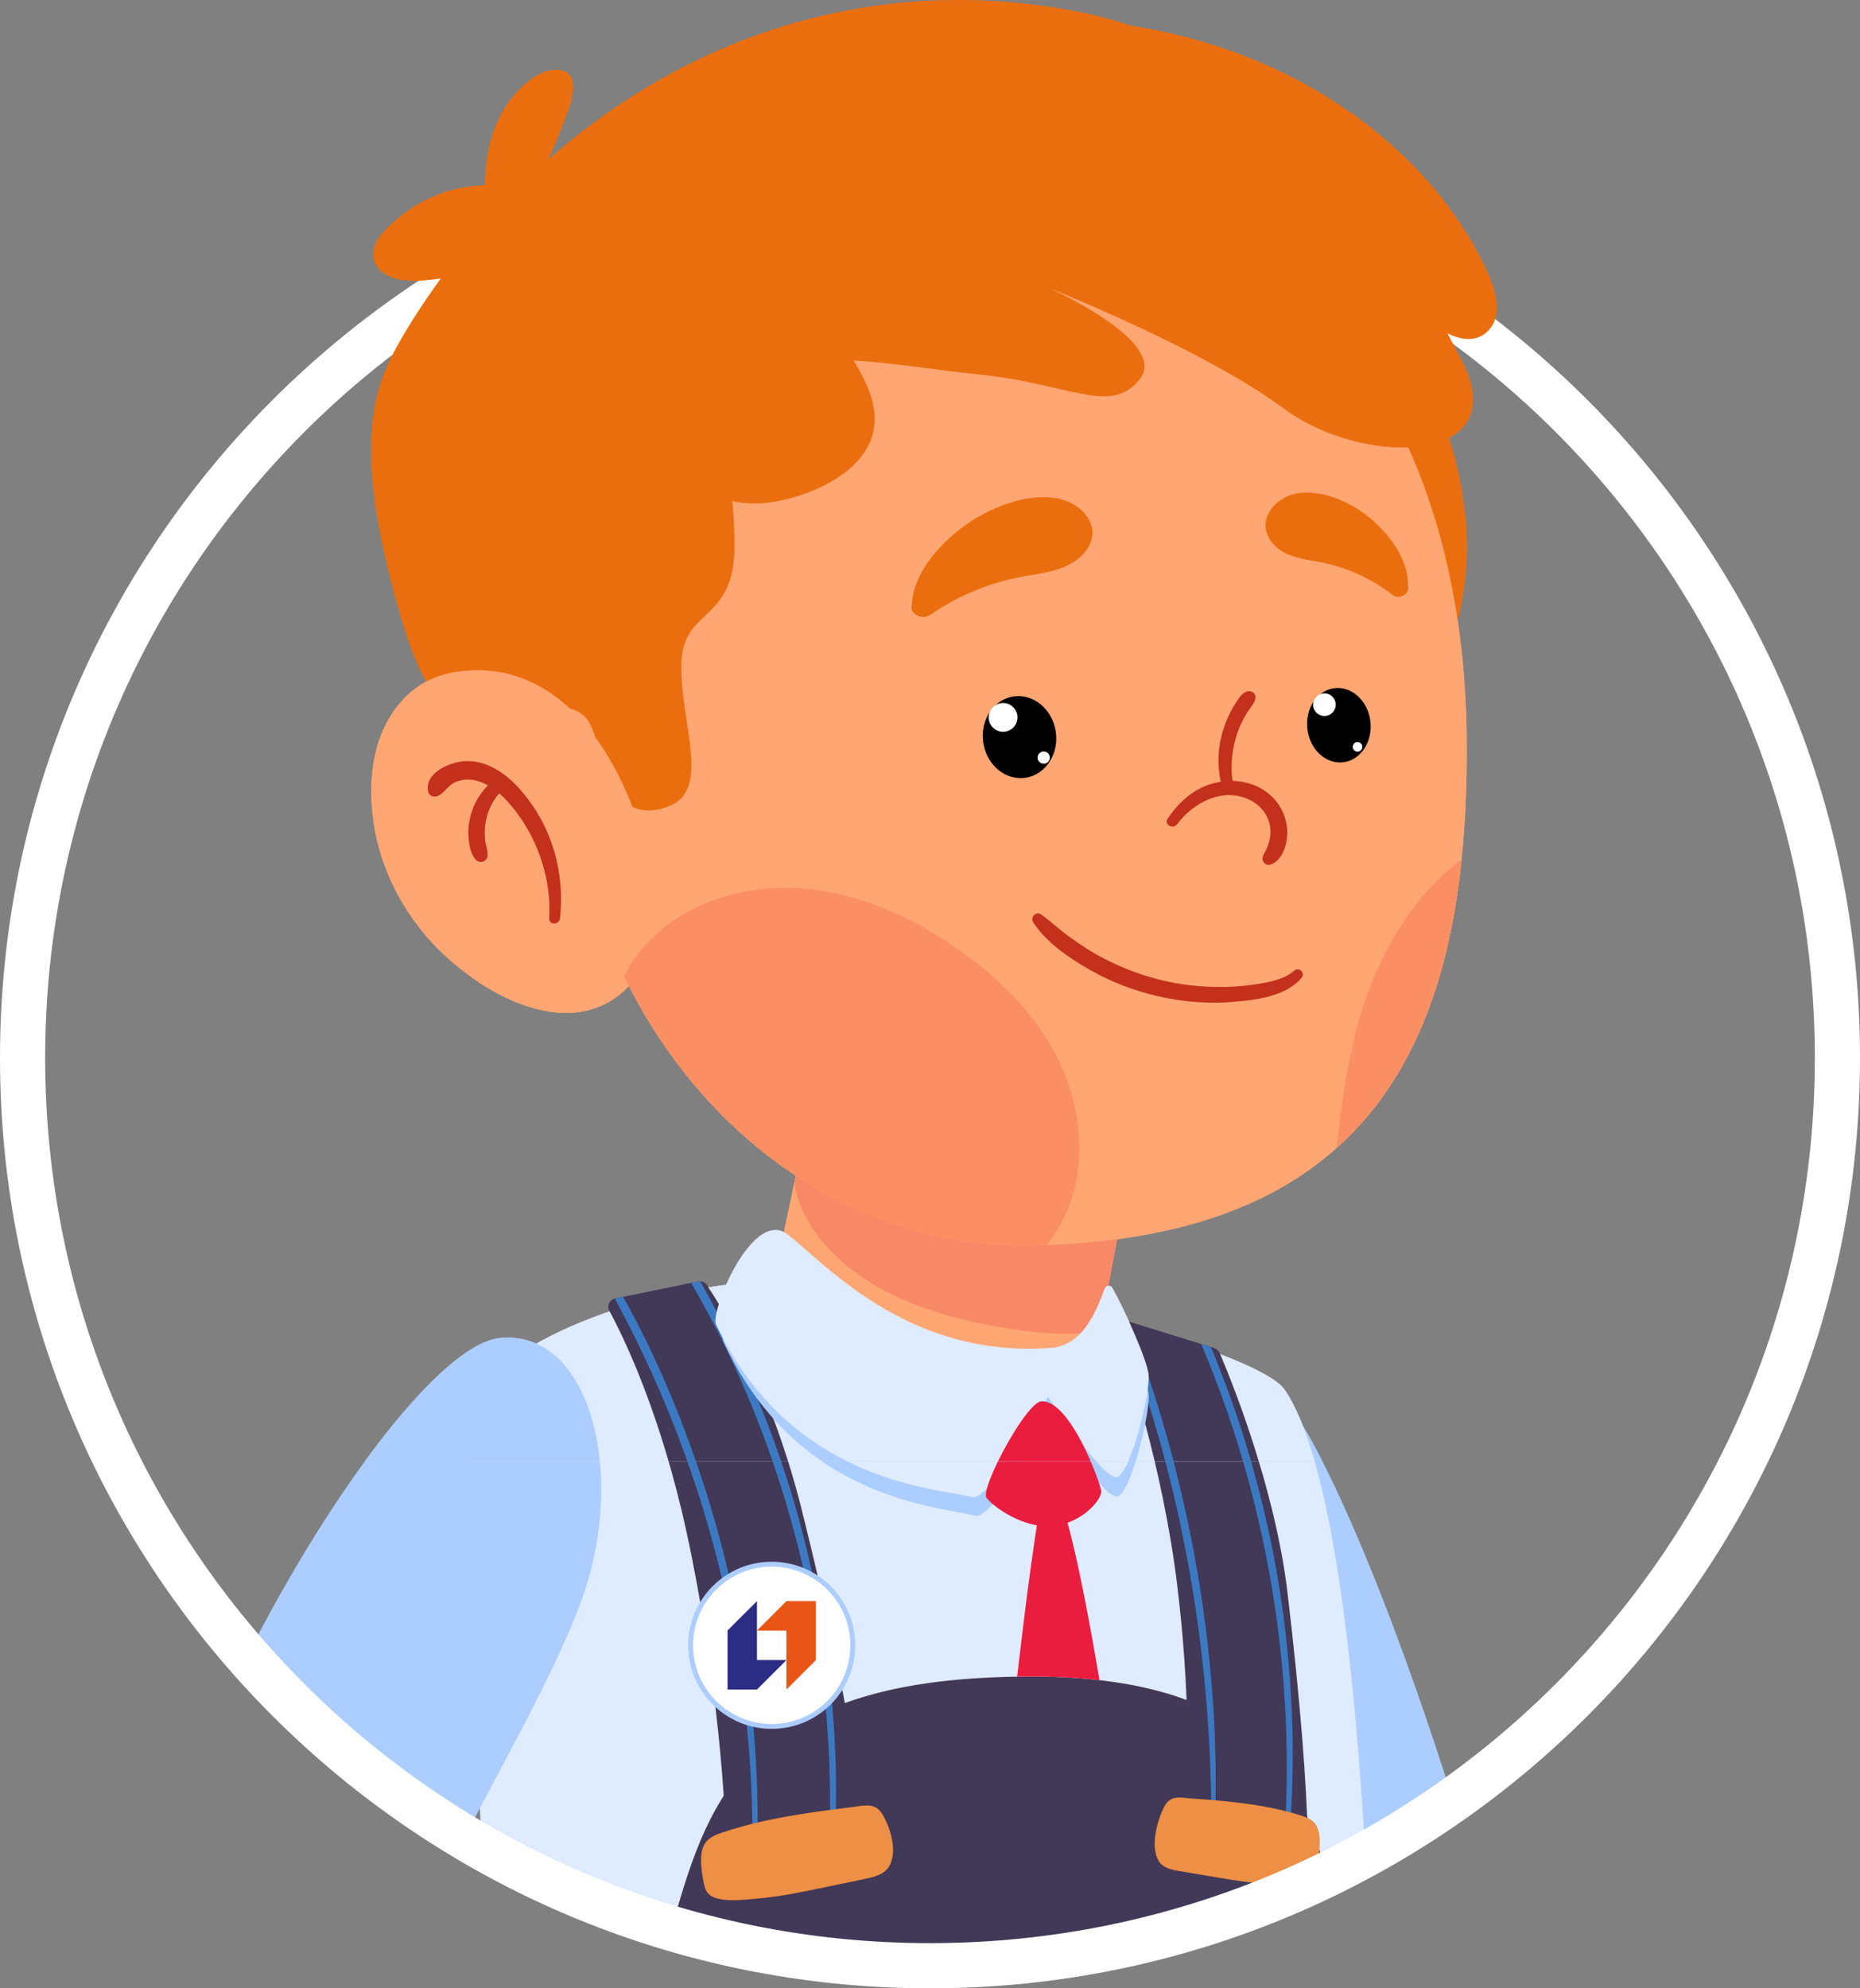 <?xml version="1.0" encoding="UTF-8"?> <!-- Creator: CorelDRAW 2019 (64-Bit) --> <svg xmlns="http://www.w3.org/2000/svg" xmlns:xlink="http://www.w3.org/1999/xlink" xmlns:xodm="http://www.corel.com/coreldraw/odm/2003" xml:space="preserve" width="29.058mm" height="31.051mm" style="shape-rendering:geometricPrecision; text-rendering:geometricPrecision; image-rendering:optimizeQuality; fill-rule:evenodd; clip-rule:evenodd" viewBox="0 0 1646.42 1759.3"><rect x="0" y="0" width="1646.42" height="1759.3" fill="#808080" stroke="none"/> <defs> <style type="text/css"> <![CDATA[ .str0 {stroke:#ACCDFF;stroke-width:4.32;stroke-miterlimit:22.926} .fil16 {fill:none} .fil15 {fill:white} .fil10 {fill:black;fill-rule:nonzero} .fil18 {fill:#2B2C83;fill-rule:nonzero} .fil6 {fill:#3B7AC3;fill-rule:nonzero} .fil5 {fill:#423857;fill-rule:nonzero} .fil2 {fill:#ACCDFF;fill-rule:nonzero} .fil8 {fill:#C3301C;fill-rule:nonzero} .fil14 {fill:#C3311C;fill-rule:nonzero} .fil12 {fill:#CF1D25;fill-rule:nonzero} .fil3 {fill:#DFEBFF;fill-rule:nonzero} .fil11 {fill:#E95516;fill-rule:nonzero} .fil13 {fill:#EB1D3F;fill-rule:nonzero} .fil0 {fill:#EB6E0E;fill-rule:nonzero} .fil7 {fill:#ED8F44;fill-rule:nonzero} .fil4 {fill:#F78967;fill-rule:nonzero} .fil9 {fill:#FB8F64;fill-rule:nonzero} .fil1 {fill:#FFA672;fill-rule:nonzero} .fil17 {fill:white;fill-rule:nonzero} ]]> </style> <clipPath id="id0"> <path d="M823.21 132.87c443.6,0 803.22,359.61 803.22,803.22 0,443.6 -359.61,803.22 -803.22,803.22 -443.6,0 -803.22,-359.61 -803.22,-803.22 0,-443.6 359.61,-803.22 803.22,-803.22z"></path> </clipPath> </defs> <g id="Слой_x0020_1">  <g> </g> <g style="clip-path:url(#id0)"> <g> <g id="_873910311488"> <g> <g> <path class="fil0" d="M1297.59 464.04c-4.88,-66.36 -31.66,-128.98 -64.17,-186.32 -5.92,-10.44 -12.24,-20.99 -21.42,-28.47 -9.18,-7.48 -21.89,-11.39 -32.74,-6.96 -11.31,4.62 -17.97,16.96 -21.16,29.15 -6.74,25.8 -1.88,53.15 3.01,79.39 12.84,68.91 25.68,137.82 38.53,206.73 4.32,23.17 8.95,47.45 20.76,67.97 16.74,29.09 31.12,4.11 44.03,-16.36 26.74,-42.36 36.84,-95.02 33.16,-145.13z"></path> </g> <g> <path class="fil1" d="M1397.46 2309.79c11.5,50.2 57.41,177.56 42.6,183.1 -14.82,5.55 -54.48,-76.02 -54.48,-76.02 0,0 33.71,143.04 13.05,148.29 -20.66,5.25 -69.61,-121.9 -69.61,-121.9 0,0 20.63,156.28 -8.5,158.2 -29.13,1.92 -47.81,-152.1 -47.81,-152.1 0,0 -2.05,121.81 -27,118.64 -24.95,-3.16 -39.72,-168.79 -39.72,-168.79 0,0 -36.39,81.38 -57.34,72.95 -20.95,-8.44 40.02,-177.05 45.24,-212.11 5.22,-35.07 0.33,-118.15 0.33,-118.15l176.96 -1.93c0,0 14.79,119.6 26.28,169.8z"></path> <g> <path class="fil2" d="M1137.75 1238.74c67.58,82.77 251.19,570.91 302.07,1100.43 4.03,41.98 -185.99,70.09 -263.42,70.91 0,0 -34.92,-227.04 -83.97,-498.29 -49.06,-271.25 -123.7,-344.08 -120.6,-469.61 3.1,-125.52 86.25,-301.03 165.93,-203.45z"></path> </g> </g> <g> <path class="fil3" d="M787.59 2098.28c-79.57,-1.05 -159.02,-5.42 -238.33,-12.06 -37.76,-3.16 -75.41,-7.42 -113.06,-11.66 0.73,-6.6 1.33,-12.3 1.73,-16.78 11,-120.96 -36.18,-773.23 -22.11,-814.35 14.06,-41.12 126.74,-107.75 293.63,-111.79 166.89,-4.04 405.06,64.97 427.64,97.91 64.54,94.16 83.2,487.53 80.39,836.81 -141.41,27.11 -286.25,33.8 -429.9,31.92z"></path> </g> <g> <path class="fil1" d="M993.17 1073.5l-25.83 135.71c0,0 -24.35,48.53 -160.95,20.3 -130.1,-26.89 -122.38,-92.5 -122.38,-92.5l22.74 -107.76 286.42 44.24z"></path> </g> <path class="fil4" d="M973.21 1178.37c-28.6,3.88 -58.4,1.02 -87.33,-3.96 -37.93,-6.53 -75.77,-16.9 -108.56,-35.46 -32.79,-18.56 -60.27,-46.05 -70.94,-78.35 -1.64,-4.96 -2.83,-10.2 -3.01,-15.33l3.12 -14.78c0.21,-0.39 0.44,-0.78 0.67,-1.16l286 44.18 -19.96 104.86z"></path> <g> <g> <path class="fil5" d="M261.12 3561.12l275.24 0c0,0 205.94,-1119.43 257.25,-1147.97 15.94,-8.75 -7.6,-18.65 3.67,-21.76 0.12,-0.12 0.24,-0.12 0.36,-0.12 9.23,-2.52 17.26,-3.35 24.33,-3.24 0.12,0 0.12,0 0.24,0 5.04,0.12 9.71,0.72 13.91,1.56 17.62,3.48 -15.18,947.47 -16.49,1171.52l277.99 0c0,0 59.99,-721.96 93.79,-963.04 16.91,-121.2 30.09,-427.01 25.42,-720.94 -14.5,-52.27 -20.26,-106.21 -30.09,-159.68 -10.07,-54.54 -23.73,-117.36 -59.82,-161 -57.78,-69.88 -168.19,-76 -250.9,-72.16 -85.11,3.95 -179.81,23.38 -231.72,99.14 -31.41,45.67 -42.68,101.18 -58.98,153.44 -19.66,62.57 -40.88,126.59 -72.77,183.89 -11.87,21.34 -25.66,41.12 -41,59.34 -2.16,2.52 -4.2,4.92 -6.24,7.2 -8.15,9.35 -16.78,18.22 -25.77,26.73 -0.12,18.1 -0.6,33.08 -1.56,43.76 -11.03,120.96 -148.7,1227.97 -176.87,1503.32z"></path> </g> <g> <g> <g> <path class="fil6" d="M315.95 3366.98l4.56 0c24.33,-103.33 43.88,-207.99 59.7,-313.12 18.22,-121.44 32.01,-243.59 43.63,-365.87 11.63,-122.51 21.22,-245.15 30.69,-367.9 8.75,-113.05 16.78,-226.57 17.02,-339.98 -2.16,2.52 -4.2,4.92 -6.24,7.2 0,5.75 0,11.39 -0.12,17.14 -1.31,120.72 -11.03,241.2 -20.37,361.67 -9.59,122.28 -19.18,244.55 -31.29,366.59 -12.23,122.75 -26.86,245.39 -46.4,367.31 -14.26,89.54 -30.93,178.62 -51.19,266.97z"></path> </g> </g> <g> <path class="fil5" d="M917.98 2020.39c141.69,-9.23 145.65,-189.05 141.45,-260.98 -0.12,-2.63 -0.36,-5.15 -0.48,-7.55 -0.96,-13.67 -2.16,-21.94 -2.16,-21.94 -8.75,-2.88 -277.63,-2.76 -291.18,8.63 -2.64,2.28 -5.16,14.75 -6.23,33.45 -0.24,2.64 -0.36,5.39 -0.48,8.27 -2.52,80.68 21.34,248.99 159.08,240.11z"></path> </g> <g> <path class="fil6" d="M758.9 1780.27c7.07,0.12 14.15,0.12 21.22,0.12 58.14,-0.71 116.28,-3.71 174.19,-8.87 35,-3.24 70.13,-6.96 105.13,-12.11 -0.12,-2.63 -0.36,-5.15 -0.48,-7.55 -10.55,1.44 -21.22,2.75 -31.76,4.08 -56.82,6.71 -113.77,11.38 -170.83,13.9 -28.9,1.2 -57.67,1.8 -86.56,2.04 -3.47,0 -6.95,0.12 -10.43,0.12 -0.24,2.64 -0.36,5.39 -0.48,8.27z"></path> </g> </g> <g> <g> <path class="fil5" d="M986.91 1172.98c9.95,27.93 42.08,122.87 55.15,229.8 11.63,95.9 9.83,165.19 6.71,204.39 -0.12,2.28 1.32,4.08 3.47,4.44 4.2,0.72 11.39,1.8 20.02,3.24 1.08,0.12 2.15,0.24 3.24,0.48 19.18,2.88 44.35,6.35 61.74,8.63 1.44,0.24 2.76,0.36 4.07,0.59 4.68,0.6 8.63,1.08 11.51,1.32 2.52,0.24 4.79,-1.8 4.67,-4.32 -1.2,-43.28 -5.75,-110.04 -17.73,-211.58 -11.15,-94.58 -50.71,-190.73 -59.7,-211.82 -1.2,-2.64 -3.36,-4.68 -6.23,-5.64l-2.04 -0.59 -8.51 -2.64 -63.89 -19.78 -6.96 -2.16c-0.72,-0.24 -1.55,-0.24 -2.15,-0.12 -2.52,0.48 -4.44,3 -3.36,5.76z"></path> </g> <g> <g> <path class="fil6" d="M990.27 1167.22c5.75,14.5 11.38,29.13 16.42,44 44.6,129.71 65.81,266.61 65.58,403.63 1.08,0.12 2.15,0.24 3.24,0.48 1.2,-36.92 0.72,-73.72 -1.92,-110.52 -4.79,-69.53 -16.06,-138.58 -33.32,-206.19 -8.75,-34.52 -19.18,-68.68 -31.17,-102.25 -3.12,-8.99 -6.36,-17.86 -9.71,-26.85l-6.96 -2.16c-0.72,-0.24 -1.55,-0.24 -2.15,-0.12z"></path> </g> <g> <path class="fil6" d="M1075.38 1219.25c49.26,128.03 70.36,267.33 61.85,404.71 1.44,0.24 2.76,0.36 4.07,0.59 2.64,-32.36 3.6,-64.85 2.64,-97.33 -2.16,-74.09 -12.95,-147.93 -32.37,-219.26 -9.71,-36.2 -21.69,-71.68 -35.72,-106.33 -1.32,-3.24 -2.63,-6.47 -4.07,-9.71l-8.51 -2.64c4.19,9.95 8.27,19.9 12.11,29.97z"></path> </g> </g> </g> <g> <g> <path class="fil5" d="M539.4 1159.79c12.46,23.01 45.43,90.74 68.33,195.88 28.17,129.58 35.49,253.54 34.28,276.19 -0.24,3.59 2.28,6.83 5.76,7.55l18.22 -2.16 4.32 -0.6 63.89 -7.79 4.79 -0.6 15.11 -1.8c4.79,1.08 9.35,-2.64 9.11,-7.55 -0.96,-24.46 -8.03,-100.46 -53.23,-281.83 -27.93,-112.45 -72.77,-183.05 -84.39,-200.07 -1.32,-1.92 -3.48,-3.12 -5.76,-3.24 -0.6,0 -1.2,0.12 -1.92,0.24l-6.11 1.2 -60.18 12.35 -7.07 1.44c-0.12,0 -0.12,0 -0.24,0.12 -4.8,1.08 -7.31,6.35 -4.92,10.67z"></path> </g> <g> <g> <path class="fil6" d="M544.32 1149.12c10.78,20.14 21.1,40.52 30.57,61.25 61.13,133.06 92.9,280.4 91.1,426.88l4.32 -0.6c0.84,-34.05 0,-68.21 -2.88,-102.01 -6.71,-78.28 -22.54,-155.72 -47.47,-230.17 -18.1,-53.83 -40.4,-107.17 -68.33,-156.92l-7.07 1.44c-0.12,0 -0.12,0 -0.24,0.12z"></path> </g> <g> <path class="fil6" d="M643.22 1194.07c64.85,134.87 96.38,285.31 90.99,434.79l4.79 -0.6c1.68,-34.05 1.32,-68.21 -0.96,-102.13 -5.51,-80.08 -21.34,-159.68 -47.47,-235.68 -13.07,-38.12 -28.77,-75.4 -46.75,-111.48 -7.55,-15.23 -15.46,-30.34 -23.97,-45.2 -0.6,0 -1.2,0.12 -1.92,0.24l-6.11 1.2c11.15,19.18 21.7,38.72 31.41,58.86z"></path> </g> </g> </g> <g> <path class="fil7" d="M766.89 1597.47c5.37,-0.05 10.19,1.44 13.84,7.29 7.45,11.92 14.39,34.19 5.91,47.23 -4.36,6.7 -13.01,8.86 -20.83,10.48 -13.35,2.77 -26.7,5.54 -40.04,8.31 -18.15,3.77 -36.39,7.54 -54.9,9.05 -10.71,0.87 -37.18,4.92 -44.81,-5.35 -1.6,-2.16 -2.33,-4.83 -2.92,-7.45 -1.31,-5.8 -2.14,-11.7 -2.48,-17.63 -0.4,-7.01 0.11,-14.67 4.66,-20.02 3.54,-4.17 8.93,-6.21 14.11,-7.96 24.49,-8.29 49.78,-13.27 75.29,-17.16 12.77,-1.95 25.59,-3.58 38.41,-5.13 4.72,-0.57 9.41,-1.61 13.75,-1.65z"></path> </g> <g> <path class="fil7" d="M1042.42 1590.52c-4.61,0.28 -8.76,2.08 -11.9,8.15 -6.4,12.39 -12.37,35.09 -5.07,47.6 3.75,6.43 11.17,8.05 17.9,9.18 11.47,1.94 22.94,3.87 34.41,5.81 15.6,2.63 31.27,5.27 47.17,5.63 9.21,0.2 31.96,2.61 38.51,-8.15 1.38,-2.26 1.99,-4.97 2.5,-7.63 1.13,-5.88 1.84,-11.83 2.13,-17.78 0.35,-7.05 -0.09,-14.67 -4.01,-19.74 -3.04,-3.95 -7.67,-5.65 -12.12,-7.08 -21.04,-6.77 -42.78,-10.17 -64.7,-12.47 -10.97,-1.16 -21.99,-1.99 -33.02,-2.74 -4.06,-0.27 -8.09,-1.03 -11.81,-0.79z"></path> </g> </g> <g> <g> <path class="fil2" d="M571.35 2107.28c-10.87,8.46 -21.78,16.87 -32.53,25.49 -33.81,27.06 -67.19,54.72 -99.68,83.42 -26.23,23.16 -52.01,46.84 -77.55,70.8 -180.83,-149.25 -295.56,-327.4 -249.9,-535.75 54.6,-249.16 250.69,-559.43 330.84,-567.38 80.15,-7.94 114.76,122.86 69.63,239.11 -50.13,129.14 -171.55,294.17 -163.48,396.54 11.17,141.51 136,212.82 222.67,287.78z"></path> </g> <path class="fil1" d="M371.43 2277.78c0,0 -4.95,-39.93 83.86,-127.72 88.81,-87.79 137.66,-103.15 173.86,-73.61 36.21,29.55 45.09,123.71 23.79,129.57 -21.3,5.86 -46.5,-57.95 -46.5,-57.95 0,0 25.61,77.12 -0.49,99.84 -26.1,22.71 -52.85,-57.28 -52.85,-57.28 0,0 11.59,68.73 -2.69,81.05 -14.28,12.32 -46.91,-45.9 -46.91,-45.9 0,0 5.66,35.49 -5.65,56.21 -11.31,20.73 -42.1,-25.42 -42.1,-25.42 0,0 -46.38,27.75 -84.3,21.2z"></path> </g> <path class="fil1" d="M1298.24 651.1c0.44,37.96 -0.89,74.68 -4.57,109.49 -0.01,0.58 -0.08,1.18 -0.16,1.78 -1.04,10.8 -2.54,21.41 -4.09,31.86 -13.74,90.03 -45.23,166.32 -105.03,220.38 -0.32,0.34 -0.74,0.62 -1.06,0.96 -10.54,9.41 -21.92,18.14 -34.23,26.22l-0.07 0.02c-51.74,33.51 -120.2,54.56 -210.28,59.3 -4.07,0.23 -8.17,0.38 -12.29,0.45 -4.58,0.2 -9.18,0.33 -13.88,0.4 -10.46,0.2 -20.62,-0.02 -30.94,-0.78 -127.85,-8.63 -242.35,-86.48 -311.75,-204.67 -0.55,-1.08 -1.16,-2.07 -1.69,-3.08 -5.6,-9.69 -10.87,-19.65 -15.88,-29.84 -25.49,-52.07 -42.86,-111.21 -49.78,-175.34 -28.61,-265.15 135.43,-510.47 372.14,-525.59 240.63,-15.3 420.05,176.54 423.56,488.44z"></path> <g> <g> <g> <path class="fil0" d="M335.31 344.99c0.61,-2.22 1.31,-4.34 2.02,-6.56 3.84,-11.71 9.08,-22.81 15.04,-33.6 3.84,-7.07 7.97,-13.93 12.2,-20.69 8.18,-13.02 16.75,-25.53 25.63,-37.74 -0.2,0 -0.4,0.1 -0.7,0.1 -15.74,2.12 -37.34,4.84 -51.06,-5.75 -6.26,-4.74 -9.29,-12.21 -7.67,-20.08 1.92,-8.98 9.08,-16.25 15.43,-22.2 12.82,-12.21 28.26,-21.5 44.7,-27.55 12.41,-4.54 25.33,-6.66 38.24,-6.86 0.61,-26.94 6.06,-53.58 22.1,-75.07 9.39,-12.52 26.44,-28.86 43.29,-27.15 23.51,2.32 8.68,34.71 4.14,47.12 -4.03,10.8 -8.47,21.8 -13.62,32.39 41.47,-36.63 86.98,-66.8 135.42,-89.81l0.1 0c62.36,-29.47 129.47,-46.92 199.3,-50.76 44.7,-2.42 90.51,0.71 136.73,9.99 15.24,3.13 29.76,7.07 43.89,11.81 30.07,4.74 59.74,12.01 88.5,22.2 91.63,32.59 176.29,95.46 222.1,184.36 9.08,17.76 23.51,48.34 4.64,64.98 -9.78,8.68 -23.21,6.46 -33.9,1.01 -0.2,-0.2 -0.4,-0.31 -0.61,-0.4 4.54,8.58 8.78,16.75 12.62,24.22 47.63,92.54 -86.68,95.16 -157.62,42.38 -66.49,-49.34 -191.63,-100.1 -207.07,-106.26 12.92,5.95 103.23,48.84 80.13,79.82 -24.73,33.2 -63.07,4.64 -141.18,-3.43 -38.65,-3.93 -77.91,-10.49 -112.62,-12.61 0.91,1.51 1.82,3.03 2.73,4.54 6.56,11.6 13.12,24.01 15.24,37.54 8.37,51.26 -51.76,77.5 -90.31,83.35 -11.71,1.72 -23.62,1.61 -34.91,-0.91 1.1,12.21 2.02,25.12 2.02,38.85 0.1,70.03 -46.42,54.18 -47.12,106.05 -0.81,51.77 26.64,110.8 -11.1,125.13 -42.69,16.35 -56.51,-25.03 -64.28,-57.62 -14.74,-61.96 -68.12,-3.84 -105.56,-12.61 -42.99,-9.99 -61.76,-76.29 -72.05,-114.33 -8.48,-31.18 -17.05,-67.31 -20.18,-103.03 -2.52,-28.06 -1.61,-55.8 5.35,-80.83z"></path> </g> </g> <g> <path class="fil0" d="M329.96 425.82c1.92,1.61 3.93,3.13 5.95,4.64 14.33,10.5 32.19,18.57 49.45,14.43 18.57,-4.44 31.18,-21.59 38.65,-39.15 7.47,-17.46 11.5,-36.53 21.39,-52.88 9.89,-16.24 28.05,-29.77 46.82,-26.14 12.41,2.32 22.81,11.81 35.42,13.22 21.8,2.32 38.24,-19.88 44.81,-40.77 6.56,-20.99 9.08,-44.6 24.32,-60.34 18.16,-18.67 47.63,-19.28 73.46,-15.85 19.28,2.62 44.2,4.14 52.68,-13.42 10.19,-20.99 -16.14,-45.41 -8.98,-67.71 3.23,-10.29 12.82,-17.15 22.4,-22.2 32.19,-17.16 69.02,-22.91 103.94,-33.71 6.05,-1.81 12.21,-3.93 16.75,-8.17 12.82,-12.01 7.16,-33.71 -3.23,-47.73 -10.19,-13.52 -21.59,-22.81 -33.9,-29.26 -69.83,3.83 -136.94,21.29 -199.3,50.76l-0.1 0c-6.76,13.72 -21.9,20.89 -34.61,29.47 -12.91,8.68 -25.43,23 -21.39,38.04 2.92,10.9 13.42,17.76 19.27,27.35 11.51,18.97 2.02,44.9 -15.13,58.93 -17.05,14.03 -39.66,19.07 -61.25,23.71 -17.65,3.84 -36.53,8.28 -48.74,21.69 -6.06,6.66 -9.89,15.04 -15.34,22.2 -16.54,21.49 -45.41,29.16 -72.45,31.08 -6.15,0.4 -12.31,0.61 -18.47,0.81 -5.95,10.79 -11.2,21.89 -15.04,33.6 -0.7,2.22 -1.41,4.34 -2.02,6.56 -6.96,25.03 -7.87,52.77 -5.35,80.83z"></path> </g> </g> <path class="fil1" d="M400.12 595.14c-19.29,3.56 -37.01,13.76 -50.96,33.16 -15.39,21.41 -20.71,48.02 -20.48,73.71 0.48,55.74 26.33,109.18 68.74,146.71 26.24,23.22 60.15,44.05 96.1,47.24 40.4,3.6 73.03,-21.49 82.08,-60.15 4.59,-19.59 3.38,-40.04 0.46,-59.89 -12.39,-84.29 -71.45,-200.1 -175.94,-180.79z"></path> <path class="fil8" d="M413 673.41c18.95,-0.43 35.66,11.74 47.6,25.37 27.68,31.56 39.51,72.18 35.13,113.69 -0.63,6 -9.98,6.3 -9.6,0.03 2.02,-33.02 -9.04,-67.45 -28.96,-93.78 -4.4,-5.81 -9.52,-11.79 -15.35,-16.81 -5.78,6.89 -9.82,14.85 -11.62,23.6 -1.02,4.96 -1.27,9.48 -1,14.97 0.07,1.33 0.17,2.67 0.35,3.99 -0.12,-0.95 0.23,1.33 0.23,1.27 0.12,0.66 0.25,1.31 0.4,1.97 0.71,3.16 1.55,5.88 1.42,9.15 -0.2,4.97 -6.19,7.82 -9.95,4.23 -5.15,-4.92 -6.19,-12.95 -6.87,-19.76 -0.64,-6.43 0.08,-13.18 1.72,-19.42 2.71,-10.32 7.99,-19.59 15.45,-26.99 -3.15,-1.76 -6.45,-3.2 -9.92,-4.13 -6.3,-1.69 -13.08,-1.44 -19.08,1.26 -6.19,2.78 -9.19,8.86 -14.8,11.98 -3.27,1.82 -8.39,0.47 -9.2,-3.65 -3.37,-17.26 20.52,-26.69 34.05,-26.99z"></path> <g> <g> <path class="fil0" d="M941.06 502c-13.44,5.3 -28,6.38 -42.12,9.41 -27.22,5.84 -52.88,16.95 -74.77,32.22 -8.57,5.98 -19.36,-1.3 -17.02,-8.12 0.63,-23.3 17.29,-45.74 36.68,-62.47 18.59,-16.05 44.35,-29.51 70.61,-32.65 14.07,-1.68 28.14,0.26 38.86,7.81 9.07,6.39 15.18,16.44 13.45,26.84 -1.99,11.94 -12.8,21.88 -25.69,26.96z"></path> </g> </g> <g> <g> <path class="fil0" d="M1120.37 466.94c-0.96,-9.12 4.38,-17.97 11.96,-23.62 8.95,-6.68 20.36,-8.47 31.62,-7.08 21.03,2.58 41.21,14.22 55.51,28.17 14.91,14.56 27.39,34.11 26.92,54.54 1.6,5.97 -7.4,12.41 -14.05,7.23 -16.99,-13.26 -37.19,-22.83 -58.87,-27.79 -11.25,-2.56 -22.92,-3.42 -33.53,-7.98 -10.17,-4.37 -18.46,-13.01 -19.56,-23.47z"></path> </g> </g> <g> <path class="fil9" d="M945.7 1068.54c-4.7,11.91 -11.26,23.1 -19.24,33.03 -4.58,0.2 -9.18,0.33 -13.88,0.4 -10.46,0.2 -20.62,-0.02 -30.94,-0.78 -127.85,-8.63 -242.35,-86.48 -311.75,-204.67 -0.55,-1.08 -1.16,-2.07 -1.69,-3.08 -5.6,-9.69 -10.87,-19.65 -15.88,-29.84 6.61,-12.78 15.26,-24.47 25.67,-34.33 34.41,-32.98 84.37,-46.78 131.91,-43.19 47.54,3.6 92.8,23.32 132.34,49.85 38.18,25.5 72.56,58.44 93.37,99.4 20.77,40.81 26.98,90.56 10.1,133.21z"></path> <path class="fil9" d="M1293.67 760.59c-0.01,0.58 -0.08,1.18 -0.16,1.78 -1.04,10.8 -2.54,21.41 -4.09,31.86 -13.74,90.03 -45.23,166.32 -105.03,220.38 -0.32,0.34 -0.74,0.62 -1.06,0.96 4.37,-43.86 10.81,-87.48 24.72,-129.2 16.48,-48.82 44.49,-95.24 85.62,-125.78z"></path> </g> <g> <path class="fil10" d="M934.93 651.38c0.97,20.04 -12.79,36.65 -30.74,37.11 -17.94,0.46 -33.27,-15.42 -34.24,-35.46 -0.97,-20.04 12.79,-36.65 30.73,-37.11 17.94,-0.46 33.27,15.42 34.24,35.46z"></path> <path class="fil10" d="M1213.26 640.96c0.88,18.19 -10.99,33.26 -26.52,33.66 -15.53,0.4 -28.83,-14.03 -29.72,-32.23 -0.88,-18.19 11,-33.26 26.53,-33.66 15.53,-0.4 28.83,14.03 29.71,32.23z"></path> </g> <path class="fil8" d="M1100.73 636.09c1.56,-2.9 3.27,-5.71 5.13,-8.41 2.13,-3.08 4.37,-5.53 5.31,-9.26 1.29,-5.15 -4.04,-8.16 -8.32,-6.23 -3.83,1.74 -5.93,5.17 -8.22,8.57 -2.03,3.01 -3.87,6.14 -5.52,9.38 -3.3,6.48 -5.93,13.38 -7.75,20.43 -3.49,13.57 -3.59,27.47 -0.82,41.14 -5.16,0.8 -10.24,2.18 -15.01,4.31 -13.31,5.95 -24.03,16.36 -32,28.41 -3.52,5.32 4.84,9.65 8.47,4.77 14.44,-19.41 41.15,-33.16 64.61,-21.22 9.38,4.77 16.07,13.01 17.65,23.54 0.68,4.56 0.3,9.35 -1,13.77 -0.66,2.24 -1.56,4.69 -2.58,6.74 -1.34,2.7 -2.93,4.6 -3.08,7.8 -0.12,2.72 2.62,5.69 5.44,5.41 5.38,-0.56 9.77,-5.57 12.19,-10.22 2.58,-4.97 3.87,-10.74 4.15,-16.31 0.54,-10.66 -3.05,-21.49 -9.74,-29.77 -9.58,-11.85 -23.96,-17.68 -38.63,-18.02 -1.8,-12.45 -0.61,-25.56 2.78,-37.64 1.68,-5.98 3.99,-11.72 6.93,-17.2z"></path> <g> <path class="fil11" d="M545.44 3558.01c-9.85,-4.7 -271.63,-0.43 -284.33,3.1 -12.7,3.54 -39.41,116.65 -25.17,141.39 12.46,21.67 378.48,5.39 469.28,1 10.65,-0.51 17.43,-11.75 12.67,-21.28 -9.67,-19.37 -32.83,-46.35 -76.81,-75.16 -71.91,-47.11 -95.65,-49.06 -95.65,-49.06z"></path> </g> <g> <path class="fil12" d="M419.03 3686c96.34,-0.69 193.23,-4.75 288.42,-20.34 4.46,5.96 7.94,11.52 10.45,16.56 4.76,9.53 -2.02,20.77 -12.67,21.28 -90.8,4.39 -456.81,20.66 -469.28,-1 -2.17,-3.77 -3.3,-9.76 -3.76,-16.95 62.29,0.88 124.61,0.9 186.83,0.45z"></path> </g> <g> <path class="fil11" d="M1108.08 3558.01c-9.85,-4.7 -271.63,-0.43 -284.33,3.1 -12.69,3.54 -39.4,116.65 -25.16,141.39 12.46,21.67 378.48,5.39 469.28,1 10.64,-0.51 17.42,-11.75 12.66,-21.28 -9.67,-19.37 -32.84,-46.35 -76.81,-75.16 -71.91,-47.11 -95.65,-49.06 -95.65,-49.06z"></path> </g> <g> <path class="fil12" d="M810.18 3688.16c53.46,2.53 107.12,3.28 160.64,2.88 83.87,-0.62 167.95,-6.31 250.9,-19.15 17.08,-0.82 34.15,-1.6 51.23,-1.91 0.05,0 0.1,0 0.15,0 2.97,4.31 5.54,8.46 7.43,12.24 4.76,9.53 -2.02,20.77 -12.66,21.28 -90.8,4.39 -456.82,20.66 -469.28,-1 -1.99,-3.44 -3.13,-8.69 -3.66,-15.03 5.09,0.23 10.16,0.46 15.25,0.69z"></path> </g> <g> <path class="fil2" d="M640.38 1187.13c-5.04,-10.9 31.58,-102.62 62.09,-79.42 30.52,23.2 103.03,110.76 229.43,101.79 29.47,-2.1 40.75,-36.85 46.47,-52.04 1.16,-3.09 5.16,-3.59 6.73,-0.79 10.37,18.47 31.35,66.05 31.7,77.82 0.58,19.93 -16.5,88.29 -28.15,89.8 -11.64,1.52 -59.49,-71.68 -59.49,-71.68 0,0 -50.15,93.25 -66.25,88.48 -26.44,-7.84 -156.52,-11.38 -222.53,-153.96z"></path> <path class="fil3" d="M633.71 1171.82c-5.14,-10.87 32.13,-102.8 63.19,-79.76 31.05,23.03 104.86,110.22 233.5,100.56 29.99,-2.25 41.48,-37.06 47.29,-52.28 1.18,-3.1 5.25,-3.62 6.84,-0.83 10.56,18.42 31.91,65.88 32.26,77.65 0.6,19.93 -16.79,88.38 -28.64,89.95 -11.85,1.58 -60.55,-71.36 -60.55,-71.36 0,0 -51.04,93.52 -67.42,88.84 -26.9,-7.69 -159.29,-10.55 -226.47,-152.77z"></path> <path class="fil13" d="M927.51 1309.68c-5.03,-0.2 -15.79,75.26 -27.16,173.84 23.37,-0.39 48.18,0.31 72.89,3.11 -16.8,-99.28 -33.77,-176.46 -45.73,-176.95z"></path> <path class="fil13" d="M921.7 1239.93c-13.4,0.76 -54.31,77.16 -48.48,85.28 5.83,8.12 33.77,27.97 59.51,25.03 25.74,-2.94 42.9,-23.8 42.04,-31.02 -0.86,-7.22 -27.33,-80.77 -53.07,-79.29z"></path> </g> </g> <path class="fil14" d="M1145.49 858.93c-8.54,7.43 -20.06,9.63 -30.9,11.5 -10.19,1.76 -20.54,2.66 -30.87,2.82 -19.75,0.31 -39.43,-1.82 -58.57,-6.74 -19.12,-4.91 -37.54,-12.37 -54.74,-22.05 -8.57,-4.82 -16.56,-10.37 -24.53,-16.11 -8.48,-6.11 -16.02,-13.38 -24.54,-19.38 -4.15,-2.92 -9.53,2.79 -6.89,6.9 11.59,18.04 32.17,31.98 50.51,42.4 18.91,10.75 39.51,18.57 60.72,23.35 21.21,4.78 43.13,6.7 64.81,4.93 20.78,-1.7 46.94,-4.49 61.48,-21.16 3.89,-4.45 -2.02,-10.35 -6.47,-6.47z"></path> <circle class="fil15" cx="887.91" cy="634.75" r="12.74"></circle> <circle class="fil15" cx="923.89" cy="670.35" r="5.42"></circle> <circle class="fil15" cx="1172.34" cy="623.5" r="10.01"></circle> <circle class="fil15" cx="1201.65" cy="660.82" r="4.26"></circle> </g> </g> </g> <path class="fil16" d="M823.21 132.87c443.6,0 803.22,359.61 803.22,803.22 0,443.6 -359.61,803.22 -803.22,803.22 -443.6,0 -803.22,-359.61 -803.22,-803.22 0,-443.6 359.61,-803.22 803.22,-803.22z"></path> <path class="fil17" d="M823.21 112.88c227.31,0 433.12,92.14 582.09,241.12 148.97,148.97 241.12,354.78 241.12,582.09 0,227.31 -92.14,433.12 -241.12,582.09 -148.97,148.97 -354.78,241.12 -582.09,241.12 -227.31,0 -433.12,-92.14 -582.09,-241.12 -148.97,-148.97 -241.12,-354.78 -241.12,-582.09 0,-227.31 92.14,-433.12 241.12,-582.09 148.97,-148.97 354.78,-241.12 582.09,-241.12zm553.83 269.38c-141.73,-141.73 -337.55,-229.4 -553.83,-229.4 -216.28,0 -412.1,87.67 -553.83,229.4 -141.73,141.73 -229.4,337.55 -229.4,553.83 0,216.28 87.67,412.1 229.4,553.83 141.73,141.73 337.55,229.4 553.83,229.4 216.28,0 412.1,-87.67 553.83,-229.4 141.73,-141.73 229.4,-337.55 229.4,-553.83 0,-216.28 -87.67,-412.1 -229.4,-553.83z"></path> <g> <g id="_909915496384"> <path class="fil0" d="M1297.59 464.04c-4.88,-66.36 -31.66,-128.98 -64.17,-186.32 -5.92,-10.44 -12.24,-20.99 -21.42,-28.47 -9.18,-7.48 -21.89,-11.39 -32.74,-6.96 -11.31,4.62 -17.97,16.96 -21.16,29.15 -6.74,25.8 -1.88,53.15 3.01,79.39 12.84,68.91 25.68,137.82 38.53,206.73 4.32,23.17 8.95,47.45 20.76,67.97 16.74,29.09 31.12,4.11 44.03,-16.36 26.74,-42.36 36.84,-95.02 33.16,-145.13z"></path> <path class="fil2" d="M1137.75 1238.74c9.07,11.11 20.25,29.59 32.9,54.43l-164.29 0c32.21,-71.26 82.45,-114.37 131.39,-54.43z"></path> <path class="fil3" d="M413.2 1293.17c-0.1,-26.39 0.67,-44.01 2.63,-49.74 14.06,-41.12 126.74,-107.75 293.63,-111.79 166.89,-4.04 405.06,64.97 427.64,97.91 9.94,14.51 18.81,36.15 26.66,63.62l-750.57 0z"></path> <path class="fil1" d="M993.17 1073.5l-25.83 135.71c0,0 -24.35,48.53 -160.95,20.3 -130.1,-26.89 -122.38,-92.5 -122.38,-92.5l22.74 -107.76 286.42 44.24z"></path> <path class="fil4" d="M973.21 1178.37c-28.6,3.88 -58.4,1.02 -87.33,-3.96 -37.93,-6.53 -75.77,-16.9 -108.56,-35.46 -32.79,-18.56 -60.27,-46.05 -70.94,-78.35 -1.64,-4.96 -2.83,-10.2 -3.01,-15.33l3.12 -14.78c0.21,-0.39 0.44,-0.78 0.67,-1.16l286 44.18 -19.96 104.86z"></path> <g> <g> <path class="fil5" d="M986.91 1172.98c6.32,17.73 21.58,62.5 35.22,120.19l92.17 0c-14.06,-46.59 -29.12,-82.99 -34.24,-95.02 -1.2,-2.64 -3.36,-4.68 -6.23,-5.64l-2.04 -0.59 -8.51 -2.64 -63.89 -19.78 -6.96 -2.16c-0.72,-0.24 -1.55,-0.24 -2.15,-0.12 -2.52,0.48 -4.44,3 -3.36,5.76z"></path> <g> <path class="fil6" d="M990.27 1167.22c5.75,14.5 11.38,29.13 16.42,44 9.29,27.03 17.56,54.36 24.84,81.95l7.33 0c-8.46,-32.68 -18.41,-65.01 -29.77,-96.82 -3.12,-8.99 -6.36,-17.86 -9.71,-26.85l-6.96 -2.16c-0.72,-0.24 -1.55,-0.24 -2.15,-0.12z"></path> <path class="fil6" d="M1075.38 1219.25c9.34,24.27 17.66,48.94 24.96,73.92l7.13 0c-8.92,-31.08 -19.51,-61.63 -31.62,-91.54 -1.32,-3.24 -2.63,-6.47 -4.07,-9.71l-8.51 -2.64c4.19,9.95 8.27,19.9 12.11,29.97z"></path> </g> </g> <g> <path class="fil5" d="M539.4 1159.79c9.78,18.07 32.22,63.71 52.48,133.38l105.78 0c-27.28,-86.9 -62.04,-141.47 -72.06,-156.16 -1.32,-1.92 -3.48,-3.12 -5.76,-3.24 -0.6,0 -1.2,0.12 -1.92,0.24l-6.11 1.2 -60.18 12.35 -7.07 1.44c-0.12,0 -0.12,0 -0.24,0.12 -4.8,1.08 -7.31,6.35 -4.92,10.67z"></path> <g> <path class="fil6" d="M544.32 1149.12c10.78,20.14 21.1,40.52 30.57,61.25 12.43,27.05 23.64,54.69 33.6,82.8l7.6 0c-17.38,-49.98 -38.49,-99.35 -64.46,-145.61l-7.07 1.44c-0.12,0 -0.12,0 -0.24,0.12z"></path> <path class="fil6" d="M643.22 1194.07c15.49,32.22 29.08,65.32 40.72,99.1l7.56 0 -0.93 -2.71c-13.07,-38.12 -28.77,-75.4 -46.75,-111.48 -7.55,-15.23 -15.46,-30.34 -23.97,-45.2 -0.6,0 -1.2,0.12 -1.92,0.24l-6.11 1.2c11.15,19.18 21.7,38.72 31.41,58.86z"></path> </g> </g> </g> <path class="fil2" d="M322.8 1293.17c46.94,-64.34 90.86,-106.46 119.73,-109.32 49.85,-4.94 82.07,43.8 88.46,109.32l-208.19 0z"></path> <path class="fil1" d="M1298.24 651.1c0.44,37.96 -0.89,74.68 -4.57,109.49 -0.01,0.58 -0.08,1.18 -0.16,1.78 -1.04,10.8 -2.54,21.41 -4.09,31.86 -13.74,90.03 -45.23,166.32 -105.03,220.38 -0.32,0.34 -0.74,0.62 -1.06,0.96 -10.54,9.41 -21.92,18.14 -34.23,26.22l-0.07 0.02c-51.74,33.51 -120.2,54.56 -210.28,59.3 -4.07,0.23 -8.17,0.38 -12.29,0.45 -4.58,0.2 -9.18,0.33 -13.88,0.4 -10.46,0.2 -20.62,-0.02 -30.94,-0.78 -127.85,-8.63 -242.35,-86.48 -311.75,-204.67 -0.55,-1.08 -1.16,-2.07 -1.69,-3.08 -5.6,-9.69 -10.87,-19.65 -15.88,-29.84 -25.49,-52.07 -42.86,-111.21 -49.78,-175.34 -28.61,-265.15 135.43,-510.47 372.14,-525.59 240.63,-15.3 420.05,176.54 423.56,488.44z"></path> <g> <path class="fil0" d="M335.31 344.99c0.61,-2.22 1.31,-4.34 2.02,-6.56 3.84,-11.71 9.08,-22.81 15.04,-33.6 3.84,-7.07 7.97,-13.93 12.2,-20.69 8.18,-13.02 16.75,-25.53 25.63,-37.74 -0.2,0 -0.4,0.1 -0.7,0.1 -15.74,2.12 -37.34,4.84 -51.06,-5.75 -6.26,-4.74 -9.29,-12.21 -7.67,-20.08 1.92,-8.98 9.08,-16.25 15.43,-22.2 12.82,-12.21 28.26,-21.5 44.7,-27.55 12.41,-4.54 25.33,-6.66 38.24,-6.86 0.61,-26.94 6.06,-53.58 22.1,-75.07 9.39,-12.52 26.44,-28.86 43.29,-27.15 23.51,2.32 8.68,34.71 4.14,47.12 -4.03,10.8 -8.47,21.8 -13.62,32.39 41.47,-36.63 86.98,-66.8 135.42,-89.81l0.1 0c62.36,-29.47 129.47,-46.92 199.3,-50.76 44.7,-2.42 90.51,0.71 136.73,9.99 15.24,3.13 29.76,7.07 43.89,11.81 30.07,4.74 59.74,12.01 88.5,22.2 91.63,32.59 176.29,95.46 222.1,184.36 9.08,17.76 23.51,48.34 4.64,64.98 -9.78,8.68 -23.21,6.46 -33.9,1.01 -0.2,-0.2 -0.4,-0.31 -0.61,-0.4 4.54,8.58 8.78,16.75 12.62,24.22 47.63,92.54 -86.68,95.16 -157.62,42.38 -66.49,-49.34 -191.63,-100.1 -207.07,-106.26 12.92,5.95 103.23,48.84 80.13,79.82 -24.73,33.2 -63.07,4.64 -141.18,-3.43 -38.65,-3.93 -77.91,-10.49 -112.62,-12.61 0.91,1.51 1.82,3.03 2.73,4.54 6.56,11.6 13.12,24.01 15.24,37.54 8.37,51.26 -51.76,77.5 -90.31,83.35 -11.71,1.72 -23.62,1.61 -34.91,-0.91 1.1,12.21 2.02,25.12 2.02,38.85 0.1,70.03 -46.42,54.18 -47.12,106.05 -0.81,51.77 26.64,110.8 -11.1,125.13 -42.69,16.35 -56.51,-25.03 -64.28,-57.62 -14.74,-61.96 -68.12,-3.84 -105.56,-12.61 -42.99,-9.99 -61.76,-76.29 -72.05,-114.33 -8.48,-31.18 -17.05,-67.31 -20.18,-103.03 -2.52,-28.06 -1.61,-55.8 5.35,-80.83z"></path> <path class="fil0" d="M329.96 425.82c1.92,1.61 3.93,3.13 5.95,4.64 14.33,10.5 32.19,18.57 49.45,14.43 18.57,-4.44 31.18,-21.59 38.65,-39.15 7.47,-17.46 11.5,-36.53 21.39,-52.88 9.89,-16.24 28.05,-29.77 46.82,-26.14 12.41,2.32 22.81,11.81 35.42,13.22 21.8,2.32 38.24,-19.88 44.81,-40.77 6.56,-20.99 9.08,-44.6 24.32,-60.34 18.16,-18.67 47.63,-19.28 73.46,-15.85 19.28,2.62 44.2,4.14 52.68,-13.42 10.19,-20.99 -16.14,-45.41 -8.98,-67.71 3.23,-10.29 12.82,-17.15 22.4,-22.2 32.19,-17.16 69.02,-22.91 103.94,-33.71 6.05,-1.81 12.21,-3.93 16.75,-8.17 12.82,-12.01 7.16,-33.71 -3.23,-47.73 -10.19,-13.52 -21.59,-22.81 -33.9,-29.26 -69.83,3.83 -136.94,21.29 -199.3,50.76l-0.1 0c-6.76,13.72 -21.9,20.89 -34.61,29.47 -12.91,8.68 -25.43,23 -21.39,38.04 2.92,10.9 13.42,17.76 19.27,27.35 11.51,18.97 2.02,44.9 -15.13,58.93 -17.05,14.03 -39.66,19.07 -61.25,23.71 -17.65,3.84 -36.53,8.28 -48.74,21.69 -6.06,6.66 -9.89,15.04 -15.34,22.2 -16.54,21.49 -45.41,29.16 -72.45,31.08 -6.15,0.4 -12.31,0.61 -18.47,0.81 -5.95,10.79 -11.2,21.89 -15.04,33.6 -0.7,2.22 -1.41,4.34 -2.02,6.56 -6.96,25.03 -7.87,52.77 -5.35,80.83z"></path> </g> <path class="fil1" d="M400.12 595.14c-19.29,3.56 -37.01,13.76 -50.96,33.16 -15.39,21.41 -20.71,48.02 -20.48,73.71 0.48,55.74 26.33,109.18 68.74,146.71 26.24,23.22 60.15,44.05 96.1,47.24 40.4,3.6 73.03,-21.49 82.08,-60.15 4.59,-19.59 3.38,-40.04 0.46,-59.89 -12.39,-84.29 -71.45,-200.1 -175.94,-180.79z"></path> <path class="fil8" d="M413 673.41c18.95,-0.43 35.66,11.74 47.6,25.37 27.68,31.56 39.51,72.18 35.13,113.69 -0.63,6 -9.98,6.3 -9.6,0.03 2.02,-33.02 -9.04,-67.45 -28.96,-93.78 -4.4,-5.81 -9.52,-11.79 -15.35,-16.81 -5.78,6.89 -9.82,14.85 -11.62,23.6 -1.02,4.96 -1.27,9.48 -1,14.97 0.07,1.33 0.17,2.67 0.35,3.99 -0.12,-0.95 0.23,1.33 0.23,1.27 0.12,0.66 0.25,1.31 0.4,1.97 0.71,3.16 1.55,5.88 1.42,9.15 -0.2,4.97 -6.19,7.82 -9.95,4.23 -5.15,-4.92 -6.19,-12.95 -6.87,-19.76 -0.64,-6.43 0.08,-13.18 1.72,-19.42 2.71,-10.32 7.99,-19.59 15.45,-26.99 -3.15,-1.76 -6.45,-3.2 -9.92,-4.13 -6.3,-1.69 -13.08,-1.44 -19.08,1.26 -6.19,2.78 -9.19,8.86 -14.8,11.98 -3.27,1.82 -8.39,0.47 -9.2,-3.65 -3.37,-17.26 20.52,-26.69 34.05,-26.99z"></path> <path class="fil0" d="M941.06 502c-13.44,5.3 -28,6.38 -42.12,9.41 -27.22,5.84 -52.88,16.95 -74.77,32.22 -8.57,5.98 -19.36,-1.3 -17.02,-8.12 0.63,-23.3 17.29,-45.74 36.68,-62.47 18.59,-16.05 44.35,-29.51 70.61,-32.65 14.07,-1.68 28.14,0.26 38.86,7.81 9.07,6.39 15.18,16.44 13.45,26.84 -1.99,11.94 -12.8,21.88 -25.69,26.96z"></path> <path class="fil0" d="M1120.37 466.94c-0.96,-9.12 4.38,-17.97 11.96,-23.62 8.95,-6.68 20.36,-8.47 31.62,-7.08 21.03,2.58 41.21,14.22 55.51,28.17 14.91,14.56 27.39,34.11 26.92,54.54 1.6,5.97 -7.4,12.41 -14.05,7.23 -16.99,-13.26 -37.19,-22.83 -58.87,-27.79 -11.25,-2.56 -22.92,-3.42 -33.53,-7.98 -10.17,-4.37 -18.46,-13.01 -19.56,-23.47z"></path> <g> <path class="fil9" d="M945.7 1068.54c-4.7,11.91 -11.26,23.1 -19.24,33.03 -4.58,0.2 -9.18,0.33 -13.88,0.4 -10.46,0.2 -20.62,-0.02 -30.94,-0.78 -127.85,-8.63 -242.35,-86.48 -311.75,-204.67 -0.55,-1.08 -1.16,-2.07 -1.69,-3.08 -5.6,-9.69 -10.87,-19.65 -15.88,-29.84 6.61,-12.78 15.26,-24.47 25.67,-34.33 34.41,-32.98 84.37,-46.78 131.91,-43.19 47.54,3.6 92.8,23.32 132.34,49.85 38.18,25.5 72.56,58.44 93.37,99.4 20.77,40.81 26.98,90.56 10.1,133.21z"></path> <path class="fil9" d="M1293.67 760.59c-0.01,0.58 -0.08,1.18 -0.16,1.78 -1.04,10.8 -2.54,21.41 -4.09,31.86 -13.74,90.03 -45.23,166.32 -105.03,220.38 -0.32,0.34 -0.74,0.62 -1.06,0.96 4.37,-43.86 10.81,-87.48 24.72,-129.2 16.48,-48.82 44.49,-95.24 85.62,-125.78z"></path> </g> <g> <path class="fil10" d="M934.93 651.38c0.97,20.04 -12.79,36.65 -30.74,37.11 -17.94,0.46 -33.27,-15.42 -34.24,-35.46 -0.97,-20.04 12.79,-36.65 30.73,-37.11 17.94,-0.46 33.27,15.42 34.24,35.46z"></path> <path class="fil10" d="M1213.26 640.96c0.88,18.19 -10.99,33.26 -26.52,33.66 -15.53,0.4 -28.83,-14.03 -29.72,-32.23 -0.88,-18.19 11,-33.26 26.53,-33.66 15.53,-0.4 28.83,14.03 29.71,32.23z"></path> </g> <path class="fil8" d="M1100.73 636.09c1.56,-2.9 3.27,-5.71 5.13,-8.41 2.13,-3.08 4.37,-5.53 5.31,-9.26 1.29,-5.15 -4.04,-8.16 -8.32,-6.23 -3.83,1.74 -5.93,5.17 -8.22,8.57 -2.03,3.01 -3.87,6.14 -5.52,9.38 -3.3,6.48 -5.93,13.38 -7.75,20.43 -3.49,13.57 -3.59,27.47 -0.82,41.14 -5.16,0.8 -10.24,2.18 -15.01,4.31 -13.31,5.95 -24.03,16.36 -32,28.41 -3.52,5.32 4.84,9.65 8.47,4.77 14.44,-19.41 41.15,-33.16 64.61,-21.22 9.38,4.77 16.07,13.01 17.65,23.54 0.68,4.56 0.3,9.35 -1,13.77 -0.66,2.24 -1.56,4.69 -2.58,6.74 -1.34,2.7 -2.93,4.6 -3.08,7.8 -0.12,2.72 2.62,5.69 5.44,5.41 5.38,-0.56 9.77,-5.57 12.19,-10.22 2.58,-4.97 3.87,-10.74 4.15,-16.31 0.54,-10.66 -3.05,-21.49 -9.74,-29.77 -9.58,-11.85 -23.96,-17.68 -38.63,-18.02 -1.8,-12.45 -0.61,-25.56 2.78,-37.64 1.68,-5.98 3.99,-11.72 6.93,-17.2z"></path> <g> <path class="fil2" d="M640.38 1187.13c-5.04,-10.9 31.58,-102.62 62.09,-79.42 30.52,23.2 103.03,110.76 229.43,101.79 29.47,-2.1 40.75,-36.85 46.47,-52.04 1.16,-3.09 5.16,-3.59 6.73,-0.79 10.37,18.47 31.35,66.05 31.7,77.82 0.33,11.14 -4.87,37.42 -11.55,58.69l-47.59 0c-14.62,-19.35 -28.49,-40.57 -28.49,-40.57 0,0 -10.61,19.72 -23.63,40.57l-177.6 0c-32.26,-21.98 -63.98,-55.15 -87.54,-106.04z"></path> <path class="fil3" d="M633.71 1171.82c-5.14,-10.87 32.13,-102.8 63.19,-79.76 31.05,23.03 104.86,110.22 233.5,100.56 29.99,-2.25 41.48,-37.06 47.29,-52.28 1.18,-3.1 5.25,-3.62 6.84,-0.83 10.56,18.42 31.91,65.88 32.26,77.65 0.44,14.48 -8.62,54.56 -18.16,76.01l-28.1 0c-18.47,-20.78 -42.93,-57.42 -42.93,-57.42 0,0 -17.37,31.83 -35.1,57.42l-142.26 0c-41.6,-20.56 -85.86,-56.43 -116.52,-121.35z"></path> <path class="fil13" d="M921.7 1239.93c-8.18,0.46 -26.62,29.14 -38.41,53.24l82.23 0c-10.12,-23.6 -27.12,-54.2 -43.82,-53.24z"></path> </g> </g> <path class="fil14" d="M1145.49 858.93c-8.54,7.43 -20.06,9.63 -30.9,11.5 -10.19,1.76 -20.54,2.66 -30.87,2.82 -19.75,0.31 -39.43,-1.82 -58.57,-6.74 -19.12,-4.91 -37.54,-12.37 -54.74,-22.05 -8.57,-4.82 -16.56,-10.37 -24.53,-16.11 -8.48,-6.11 -16.02,-13.38 -24.54,-19.38 -4.15,-2.92 -9.53,2.79 -6.89,6.9 11.59,18.04 32.17,31.98 50.51,42.4 18.91,10.75 39.51,18.57 60.72,23.35 21.21,4.78 43.13,6.7 64.81,4.93 20.78,-1.7 46.94,-4.49 61.48,-21.16 3.89,-4.45 -2.02,-10.35 -6.47,-6.47z"></path> <path class="fil15" d="M887.91 622.01c-7.04,0 -12.74,5.71 -12.74,12.74 0,7.04 5.71,12.74 12.74,12.74 7.04,0 12.74,-5.71 12.74,-12.74 0,-7.04 -5.71,-12.74 -12.74,-12.74z"></path> <path class="fil15" d="M923.89 664.93c-2.99,0 -5.42,2.43 -5.42,5.42 0,2.99 2.43,5.42 5.42,5.42 2.99,0 5.42,-2.43 5.42,-5.42 0,-2.99 -2.43,-5.42 -5.42,-5.42z"></path> <path class="fil15" d="M1172.35 613.49c-5.53,0 -10.01,4.48 -10.01,10.01 0,5.53 4.48,10.01 10.01,10.01 5.52,0 10.01,-4.48 10.01,-10.01 0,-5.52 -4.48,-10.01 -10.01,-10.01z"></path> <path class="fil15" d="M1201.64 656.56c-2.35,0 -4.26,1.9 -4.26,4.26 0,2.36 1.9,4.26 4.26,4.26 2.35,0 4.26,-1.9 4.26,-4.26 0,-2.35 -1.91,-4.26 -4.26,-4.26z"></path> </g> <g> <circle class="fil15 str0" cx="683.1" cy="1455.79" r="71.78"></circle> <g id="_909915511424"> <polygon class="fil11" points="696.14,1416.68 670.06,1442.76 696.14,1442.76 696.14,1494.9 722.21,1468.89 722.21,1416.68 "></polygon> <polygon class="fil18" points="670.06,1494.9 696.14,1468.82 670.06,1468.82 670.06,1416.68 643.99,1442.69 643.99,1494.9 "></polygon> </g> </g> </g> </svg> 